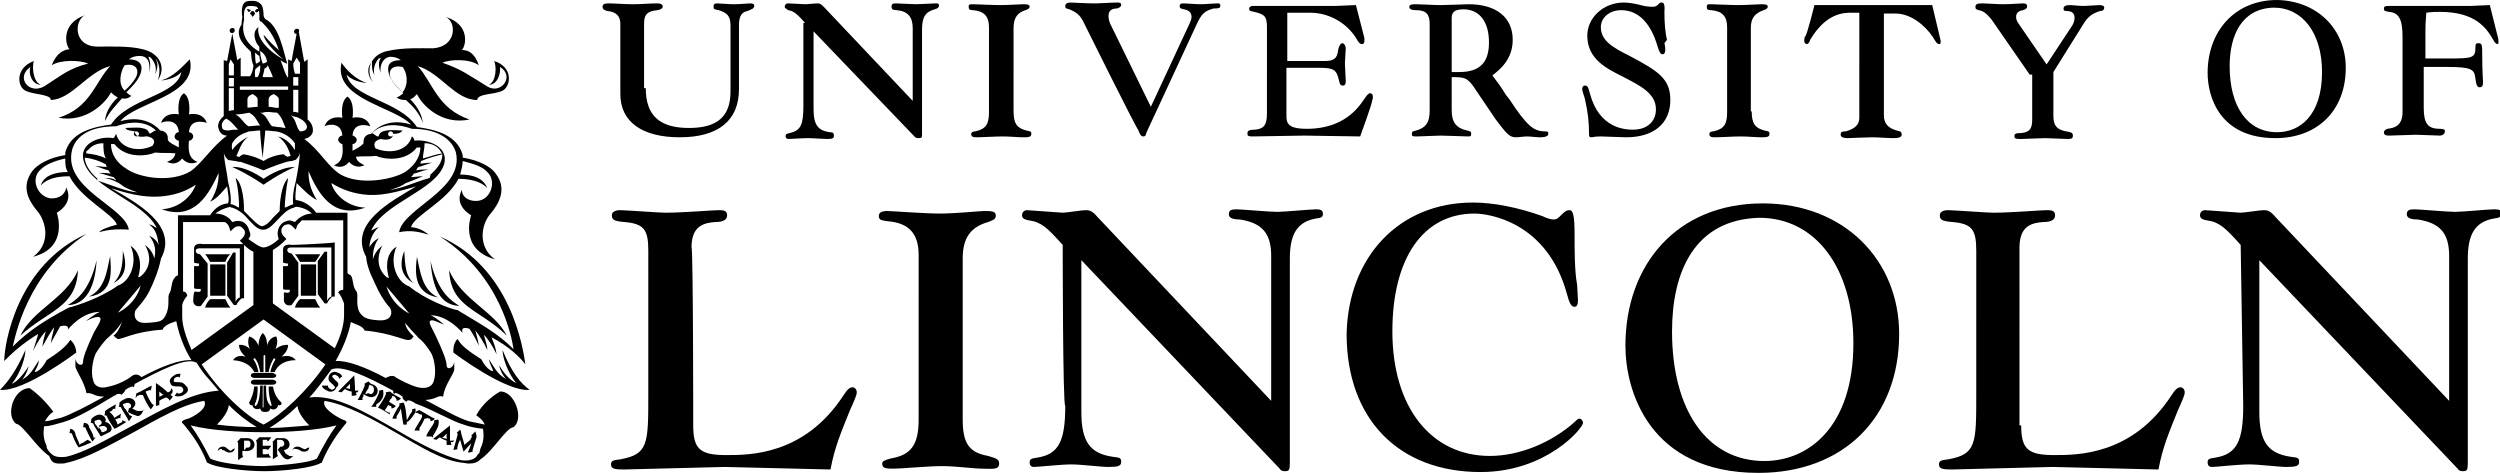 <?xml version="1.0" encoding="utf-8"?>
<!-- Generator: Adobe Illustrator 26.0.0, SVG Export Plug-In . SVG Version: 6.00 Build 0)  -->
<svg version="1.1" id="Layer_1" xmlns="http://www.w3.org/2000/svg" xmlns:xlink="http://www.w3.org/1999/xlink" x="0px" y="0px"
	 width="295px" height="55.9px" viewBox="0 0 295 55.9" enable-background="new 0 0 295 55.9" xml:space="preserve">
<g>
	<path d="M12.4,49.8c0.3-0.4-0.3-1.1-1-0.8c-0.3,0.1-0.6,0.4-0.6,0.4c0,0.1-0.1,0.4-0.1,0.5c0,0,0.3,0,0.3,0.1
		c0.1,0.3,0.8,1.3,0.9,1.5c0.6-0.3,0.8-0.4,1-0.5C13.5,50.7,13,49.8,12.4,49.8z M11.1,49.7c0.1,0,0.1-0.1,0.3-0.1
		c0.5-0.3,0.9,0.4,0.3,0.6c0,0.1,0,0.3-0.1,0.4c-0.1-0.3-0.3-0.5-0.4-0.6C11.2,49.8,11.2,49.8,11.1,49.7z M12.4,50.9
		c-0.1,0-0.1,0.1-0.4,0.1c0,0-0.1-0.4-0.4-0.6c0.1,0,0.3-0.1,0.3-0.1C12.5,50.1,12.9,50.7,12.4,50.9z M9.9,52.2c0,0-0.4,0.1-0.5,0.3
		c-0.1-0.4-0.5-1.1-0.5-1.3c-0.1-0.5-0.5-0.6-0.6-0.6c0,0.1-0.1,0.4-0.1,0.5c0,0,0.3,0,0.3,0.1c0.1,0.3,0.5,1.3,0.8,1.6
		c0.3-0.1,1.3-0.5,1.5-0.6c-0.1-0.1-0.4-0.3-0.5-0.3C10.1,52.1,9.9,52.1,9.9,52.2z M17.9,47.6c-0.3-0.4-0.5-0.9-0.6-1.1
		c0-0.1-0.1-0.1-0.1-0.3c0.1-0.1,0.3-0.1,0.3-0.1c0.1-0.1,0.3-0.1,0.3,0c0-0.1,0.1-0.4,0.1-0.6c-0.3,0.1-1.4,0.8-1.8,0.9
		c0,0.1-0.1,0.4-0.1,0.6c0.1-0.1,0.1-0.3,0.3-0.3c0.1-0.1,0.1-0.1,0.3-0.1s0.3,0,0.3,0.1c0.1,0.3,0.6,1.3,0.9,1.6
		c0.1-0.1,0.3-0.4,0.4-0.6C18.1,47.8,18.1,47.8,17.9,47.6z M50.4,49.3c0.1,0.1,0.3,0.1,0.3,0.1c0.1,0.1,0.1,0.1,0.1,0.3
		c0.1,0,0.4-0.1,0.5-0.3c-0.3-0.1-1.4-0.8-1.8-1c-0.1,0-0.4,0.1-0.5,0.3c0.1,0,0.3,0,0.4,0.1c0.1,0.1,0.1,0.1,0.3,0.1
		c0.1,0,0.1,0.1,0.1,0.3c-0.1,0.3-0.8,1.3-0.9,1.6h0.6v-0.3c0.3-0.4,0.5-0.9,0.6-1.1C50.4,49.4,50.4,49.3,50.4,49.3z M44.1,45.4
		c-0.3-0.1-0.4-0.1-0.6-0.4c-0.1,0.1-0.3,0.1-0.5,0.3c0,0,0.1,0.1,0,0.3c-0.1,0.3-0.6,1.3-0.8,1.6h0.6c0,0-0.1-0.1,0-0.3
		c0.1-0.1,0.1-0.3,0.1-0.4C44.4,47.6,45.1,45.9,44.1,45.4z M43.5,46.4c-0.1,0-0.3,0.1-0.4,0.1c0.1-0.4,0.4-0.6,0.4-0.8
		c0-0.1,0.1-0.3,0.1-0.3c0.1,0,0.1,0.1,0.3,0.1C44.4,45.9,44,46.8,43.5,46.4z"/>
	<path d="M16.4,48.5c-0.3,0-0.4-0.1-0.8-0.3c0.9-0.6,0-1.6-0.9-1.1c-0.3,0.1-0.6,0.4-0.6,0.4c0,0.1,0,0.4-0.1,0.5c0,0,0.3,0,0.3,0.1
		c0.1,0.3,0.8,1.3,0.9,1.6c0.1-0.1,0.3-0.4,0.4-0.6c0,0-0.1,0-0.3-0.1c-0.1-0.1-0.1-0.3-0.3-0.4c-0.1-0.3-0.4-0.5-0.4-0.6
		c0-0.1-0.1-0.1-0.1-0.3c0.1,0,0.1-0.1,0.3-0.1c0.5-0.3,1,0.4,0.4,0.6c0,0.1-0.1,0.4-0.1,0.4c0.6,0.4,1,0.4,1.1,0.5
		c0.5,0,0.6-0.5,0.8-0.8C17.1,48.4,16.9,48.5,16.4,48.5z M42.3,46c0,0.1-0.1,0.1-0.4,0.1c0-0.6-0.1-1.8-0.1-1.8l-1.9,1.9l0.4,0.1
		l0.4-0.4c0.1,0.1,0.6,0.3,0.8,0.3v0.5c0.3,0,0.4,0,0.6-0.1C42,46.5,42,46.4,42,46.3C42.2,46.4,42.3,46.1,42.3,46z M40.8,45.8
		l0.5-0.5v0.6C41.2,45.9,41,45.8,40.8,45.8z M53.6,51.9c0,0.1-0.1,0.1-0.5,0.1v-1.8l-2,1.6l0.4,0.1c0,0,0.1-0.1,0.4-0.3
		c0.1,0.1,0.5,0.3,0.8,0.4v0.5h0.6c-0.1-0.1-0.1-0.3-0.1-0.4C53.3,52.3,53.6,52.1,53.6,51.9z M52.2,51.6c0.3-0.1,0.4-0.4,0.5-0.4
		v0.6C52.5,51.7,52.2,51.7,52.2,51.6z M14.4,49.8c-0.1,0.1-0.3,0.1-0.5,0.3c-0.1-0.1-0.1-0.4-0.3-0.6c0.1,0,0.1-0.1,0.3-0.1
		c0.1-0.1,0.3-0.1,0.3,0c0-0.1,0-0.4,0.1-0.6c0,0-0.5,0.3-0.8,0.5c-0.1-0.1-0.1-0.3-0.3-0.4c0-0.1-0.1-0.1-0.3-0.3
		c0.3-0.1,0.3-0.1,0.4-0.3c0.1-0.1,0.3-0.1,0.3,0c0-0.1,0-0.4,0.1-0.6c-0.5,0.3-0.8,0.4-1.3,0.8c0,0.1,0,0.4-0.1,0.5
		c0,0,0.3,0,0.3,0.1c0.1,0.3,0.6,1.1,0.9,1.5c0.3-0.1,1.1-0.6,1.4-0.8c-0.1-0.1-0.4-0.1-0.5-0.3C14.5,49.7,14.4,49.8,14.4,49.8z
		 M45.9,48.7c-0.1-0.1-0.3-0.1-0.5-0.3c0.1-0.1,0.3-0.4,0.4-0.6c0.1,0,0.1,0.1,0.3,0.1c0.1,0.1,0.1,0.1,0.1,0.3
		c0.1,0,0.4-0.1,0.5-0.3c0,0-0.5-0.3-0.8-0.5c0.1-0.1,0.1-0.3,0.3-0.4c0-0.1,0.1-0.1,0.1-0.3c0.3,0.1,0.3,0.1,0.4,0.3
		c0.1,0.1,0.1,0.1,0.1,0.3c0.1,0,0.4-0.1,0.5-0.3c-0.5-0.3-0.8-0.4-1.3-0.8c-0.1,0-0.4,0.1-0.5,0.1c0,0,0.1,0.1,0,0.3
		c-0.1,0.3-0.6,1.1-0.9,1.5c0.3,0.1,1.1,0.6,1.4,0.8v-0.5C46,48.8,45.9,48.7,45.9,48.7z M11,51.4c-0.1-0.4-0.5-0.9-0.5-1.1
		c-0.1-0.4-0.5-0.4-0.6-0.4c0,0.1-0.1,0.4-0.1,0.5c0,0,0.3,0,0.3,0.1c0.1,0.3,0.6,1.3,0.8,1.6c0.1-0.1,0.3-0.4,0.4-0.5
		C11.1,51.7,11,51.7,11,51.4z M51.1,51.4c0.3-0.4,0.5-0.9,0.6-1.1c0.1-0.4,0.1-0.6,0-0.8c-0.1,0-0.4,0.1-0.5,0.1c0,0,0.1,0.1,0,0.3
		c-0.1,0.3-0.8,1.1-0.9,1.6h0.6C51.1,51.7,51.1,51.6,51.1,51.4z M45.2,46.8c0.1-0.4,0-0.6,0-0.8c-0.1,0-0.4,0.1-0.5,0.1
		c0,0,0.1,0.1,0,0.3c-0.1,0.3-0.6,1.3-0.9,1.6h0.6v-0.3C44.9,47.5,45.2,46.9,45.2,46.8z M29.2,51.7h-0.8l-0.4,0.4
		c0,0,0.1,0.1,0.1,0.3v1.9c0.1-0.1,0.4-0.3,0.6-0.4c0,0-0.1-0.1-0.1-0.3v-0.4C30.5,53.5,30.3,51.7,29.2,51.7z M29.1,52.8
		c-0.1,0.1-0.3,0.3-0.3,0.4v-0.9v-0.3h0.4C29.7,51.9,29.7,53,29.1,52.8z M32.2,52.3v1.9c0.1-0.1,0.5-0.3,0.6-0.4
		c0,0-0.1-0.1-0.1-0.3v-0.5v-0.8v-0.3h0.4c0.6,0,0.6,0.9,0,0.8c-0.1,0.1-0.3,0.3-0.3,0.4c0.4,0.6,0.6,0.9,0.8,1
		c0.4,0.3,0.8-0.1,1-0.3c-0.1,0-0.4,0.1-0.6-0.1c-0.3-0.1-0.4-0.3-0.5-0.6c1-0.1,0.8-1.4-0.1-1.4h-0.8l-0.4,0.4
		C32.1,52.1,32.2,52.1,32.2,52.3z"/>
	<path d="M31.6,52.1c0.1-0.1,0.3-0.3,0.4-0.5h-1.4l-0.4,0.4c0,0,0.1,0.1,0.1,0.3V54H32c-0.1-0.1-0.3-0.3-0.3-0.5
		c0,0.1-0.3,0.1-0.3,0.1H31V53h0.3c0.1,0,0.3,0,0.3,0.1c0.1-0.1,0.3-0.3,0.4-0.5H31v-0.4v-0.3h0.5C31.5,51.9,31.6,52.1,31.6,52.1z
		 M35,53c0.4,0,0.4,0.3,0.9,0.3c0.4,0,0.6-0.3,0.6-0.5C36.3,52.8,36.1,53,36,53c-0.3,0-0.5-0.3-0.9-0.3c-0.5,0-0.6,0.4-0.6,0.5
		C34.6,52.8,34.9,53,35,53z M26.3,52.7c-0.5,0-0.6,0.4-0.6,0.5c0.3-0.3,0.5-0.3,0.5-0.1c0.4,0,0.4,0.3,0.9,0.3
		c0.4,0,0.6-0.3,0.6-0.5c-0.3,0.1-0.4,0.3-0.5,0.3C26.8,53,26.7,52.7,26.3,52.7z M20.1,46.6c0.4-0.3,0.3-0.6,0.1-0.8
		c0,0.1,0,0.4-0.4,0.5c-0.5-0.5-1.4-1.1-1.4-1.1v2.7l0.4-0.1v-0.5c0.1-0.1,0.5-0.3,0.8-0.4c0.3,0.1,0.4,0.3,0.4,0.4
		c0.1-0.1,0.3-0.4,0.4-0.5C20.3,46.8,20.2,46.6,20.1,46.6z M18.8,46.8v-0.6c0.1,0.1,0.3,0.3,0.5,0.4C19.1,46.6,19,46.8,18.8,46.8z"
		/>
	<path d="M21.1,45.1c-0.4,0-0.5,0-0.6-0.1c0-0.1,0-0.4,0.3-0.5c0.3-0.1,0.4,0,0.4,0.1l0.1-0.5c-0.1,0-0.4,0-0.6,0.1
		c-0.5,0.3-0.8,0.6-0.6,1c0.1,0.4,0.5,0.4,0.9,0.4c0.3,0,0.5,0,0.6,0.3c0.1,0.1,0,0.4-0.3,0.5c-0.3,0.1-0.4,0-0.4-0.1l-0.3,0.4
		c0.3,0.1,0.6,0.1,0.9,0c0.6-0.3,0.8-0.6,0.6-1C21.7,45.2,21.5,45.1,21.1,45.1z M39.6,44.9c-0.3-0.3-0.4-0.4-0.4-0.5
		c0-0.1,0.3-0.3,0.5-0.1c0.3,0.1,0.3,0.3,0.3,0.4l0.4-0.3c-0.1-0.1-0.3-0.4-0.5-0.4c-0.5-0.3-1,0-1.1,0.4c-0.1,0.4,0,0.6,0.4,0.9
		c0.3,0.3,0.4,0.4,0.3,0.5c-0.1,0.1-0.3,0.3-0.5,0.1c-0.3-0.1-0.3-0.3-0.3-0.4H38c0,0.3,0.4,0.5,0.6,0.6c0.5,0.3,1,0,1.1-0.4
		C40.1,45.4,39.9,45.1,39.6,44.9z M49,48.7c0.1-0.3,0-0.5,0-0.5c-0.1,0-0.3,0.1-0.4,0.1c0,0,0.1,0.1,0,0.3c-0.1,0.1-0.4,0.6-0.6,1
		c0,0-0.1-1.8-0.4-2.1c-0.1,0-0.3,0.1-0.5,0.1c0,0,0.1,0.1,0,0.3C47,48,46.4,49,46.3,49.4h0.5v-0.3c0.1-0.1,0.4-0.6,0.5-0.9
		c0.1,0.8,0.3,1.9,0.3,1.9H48v-0.3C48.4,49.7,48.9,48.8,49,48.7z M55.6,51.4c0.1,0,0.1,0.1,0,0.3c-0.1,0.3-0.4,0.4-0.8,0.8
		c-0.1-0.5-0.4-1.3-0.4-1.5c0-0.1-0.1-0.3-0.1-0.3c-0.1,0.1-0.3,0.3-0.4,0.3c0,0,0.1,0.1,0.1,0.3c-0.1,0.3-0.4,1.5-0.5,1.8
		c0.1,0,0.4-0.1,0.5-0.1c0,0-0.1-0.1,0-0.3c0-0.1,0.1-0.5,0.3-0.8l0.4,1.4l0.9-1c-0.1,0.4-0.3,0.9-0.4,1.1c0.3,0,0.5-0.1,0.6-0.1
		c0,0-0.1-0.1,0-0.3c0.1-0.4,0.3-1,0.4-1.3c0.1-0.4-0.1-0.6-0.1-0.8C56.1,50.9,55.6,51.4,55.6,51.4z M8.3,40.1
		c-0.5,0.8-1.4,1.5-2.8,2.4c-0.4,0.8-1,1.4-1.4,1.4c0.1-0.4,0.4-0.6,0.5-1.4c-0.6,0.9-1,1.8-2,2.3c0.3-0.3,0.6-0.9,0.8-1.6
		c-0.6,0.9-1.3,1.8-2,2.1C2.5,43.9,3,42.1,3,41.3c-1.1,2.5-2.1,3.8-3,4.7c2.8,0.3,9-4.4,9-4.4S9,40.7,8.3,40.1z M2.4,39.6
		c3.3-3,6.6-3.3,6.8-7.7C7.7,35.3,3.9,36.5,2.4,39.6z M13,30.2c-0.4,1.8-0.6,3.9-2.5,4.8C13.5,34.6,13.1,31.9,13,30.2z M30.1,44.6h2
		c0.3,0,0.5-0.1,0.5-0.3c0-0.1-0.3-0.3-0.5-0.3h-2c-0.3,0-0.5,0.1-0.5,0.3C29.6,44.5,29.8,44.6,30.1,44.6z M30.1,45.4h2
		c0.3,0,0.5-0.1,0.5-0.3s-0.3-0.3-0.5-0.3h-2c-0.3,0-0.5,0.1-0.5,0.3S29.8,45.4,30.1,45.4z M27.2,30h-3c0.3,0.3,0.4,0.6,0.6,0.9h1.8
		C26.7,30.6,26.9,30.2,27.2,30z M24.8,35.3c-0.3,0.3-0.5,0.6-0.6,1h3c-0.3-0.3-0.4-0.6-0.6-1H24.8z M24.8,31.2h1.8v3.7h-1.8V31.2z"
		/>
	<path d="M22.8,35.6c0.1,0.5,0.5,0.6,0.9,0.5l0.8-1.1v-3.9L23.6,30c0,0-0.5,0-0.5-0.4c0-0.3,0.4-0.3,0.5-0.3h4.7v5.8
		c-0.3,0.1-0.4,0.3-0.5,0.5v-5.8h-0.3L26.8,31v3.9l0.8,1.1h0.3c0.1-0.3,0.4-0.6,0.6-0.8h0.3v-6.4h-4.9c-0.4-0.1-1,0-1,0.5V31
		c0.1,0,0.3,0.1,0.6,0.1c0,0.1,0,0.3-0.1,0.3h-0.5V34c0.1,0.1,0.3,0.1,0.8,0.1c0,0.1,0,0.3-0.1,0.3c-0.1,0.1-0.5,0-0.6,0
		C22.8,34.4,22.8,35.6,22.8,35.6z M37.8,30h-3c0.3,0.3,0.4,0.6,0.6,0.9h1.8C37.4,30.6,37.7,30.2,37.8,30z M35.4,35.3
		c-0.3,0.3-0.5,0.6-0.6,1h3c-0.3-0.3-0.4-0.6-0.6-1H35.4z M35.5,31.2h1.8v3.7h-1.8V31.2z"/>
	<path d="M34.4,28.9c-0.4-0.1-1,0-1,0.5v1.6c0.1,0,0.3,0.1,0.6,0.1c0,0.1,0,0.3-0.1,0.3h-0.5v2.7c0.1,0.1,0.3,0.1,0.8,0.1
		c0,0.1,0,0.3-0.1,0.3c-0.1,0.1-0.5,0-0.6,0v1c0.1,0.5,0.5,0.6,0.9,0.5l0.8-1.1V31l-0.8-1.1c0,0-0.5,0-0.5-0.4
		c0-0.3,0.4-0.3,0.5-0.3h4.7V35c-0.3,0.1-0.4,0.3-0.5,0.5v-5.8h-0.3l-0.8,1.1v3.9l0.8,1.1h0.3c0.1-0.3,0.4-0.6,0.6-0.8h0.3v-6.4
		C39.3,28.7,35.1,28.9,34.4,28.9z M33.2,42.1c0,0,0.8-0.6,0.8-1.4c-0.8-0.1-1.5,0.5-1.5,0.5s0.4-0.8,0.1-1.5
		c-0.9,0.1-1.1,1.1-1.1,1.1s0.1-1-0.5-1.5c-0.5,0.5-0.5,1.5-0.5,1.5s-0.3-0.9-1.1-1.1c-0.3,0.8,0.1,1.5,0.1,1.5s-0.5-0.6-1.3-0.5
		c0,0.8,0.8,1.4,0.8,1.4s-1-0.4-1.5,0.4c1.3,0.1,2.1,0.6,2.5,1.4h0.5c-0.1-0.5-0.3-1.1-0.6-1.5c0,0,0-0.1,0.1-0.1
		c0.1-0.1,0.1,0,0.1,0c0.4,0.5,0.5,1.1,0.6,1.6h0.4V42c0,0,0-0.1,0.1-0.1s0.1,0.1,0.1,0.1v1.9h0.4c0.1-0.6,0.3-1.1,0.6-1.6
		c0,0,0-0.1,0.1,0l0.1,0.1c-0.3,0.5-0.5,1-0.6,1.5h0.5c0.4-0.9,1.3-1.4,2.5-1.4C34.3,41.7,33.2,42.1,33.2,42.1z M32.2,45.6h-0.5
		c0,0.8,0.1,1.4,0.3,2c0,0,0.1,0.3,0,0.3c-0.1,0-0.1,0-0.3-0.3c-0.3-0.4-0.3-1.3-0.3-2.1h-0.3V48c0,0,0,0.1-0.1,0.1
		C31,48.2,31,48,31,48v-1.5v-1h-0.3c0,0.9-0.1,1.6-0.3,2.1c-0.1,0.1-0.1,0.3-0.3,0.3c-0.1-0.1,0-0.3,0-0.3c0.3-0.6,0.3-1.3,0.3-2H30
		c-0.1,0.9-0.3,1.3-0.6,1.9c0,0.1,0.1,0.4,0.4,0.3c0,0.4,0.5,0.6,0.9,0.4c0.1,0.5,0.6,0.4,0.6,0.4s0.5,0.1,0.6-0.4
		c0.4,0.3,0.9,0,0.9-0.4c0.3,0.1,0.5-0.1,0.4-0.3C32.6,46.9,32.4,46.5,32.2,45.6z M43.9,7.3C43.9,7.3,44,7.3,43.9,7.3
		c0,0.3-0.1,0.9,0.3,1.6c-0.3-1,0.3-1.8,0.5-2c0.1,0,0.1,0,0.3-0.1c-0.3,0.3-0.4,0.8-0.1,1.8c-0.1-1.1,0.4-1.8,1.1-1.9
		c0.5,0,0.9,0.1,1.3,0.4c-1.1,0-1.5,0.4-1.5,1c0,1.1,0.8,2,1.8,2.9c-0.4,0.3-0.5,0.4-0.8,0.5c0.4,0.3,0.8,0.3,1.1,0.3
		c0.9,0.8,1.6,1.6,2,2.7c-0.1-0.9-0.6-1.9-1.5-2.8c0.4-0.1,0.6-0.4,0.8-0.6c0.6,1.3,2.9,3.7,6.2,3c-3.8-1.3-4.3-4.3-6.1-6.3
		c2.7,0.8,4.4,4,7,4c0.1-0.8,2-0.6,3-1.1c1-0.5,1.3-2.8-1-3.5c0.3,0.5,0.3,2.4-0.6,2.8c1,0,1.4-1.3,1.3-2.1c1.8,1.1,0.1,3.3-1.5,2.3
		c-2.3-1.4-3-2-5.3-2.8c0.9-0.4,3.2-0.5,4.3,0.3c-0.5-1.5-1.3-1.8-2-1.8c0.5-0.5,1-3-1.9-3.9c1.3,0.6,1.3,3.5-1.5,3.7
		c-1.4,0-3.5-0.1-5.3,0.3c-2.1,0.4-2.7,2.3-1.8,3.7C43.4,9,43.2,8,43.9,7.3z M47.5,10.9c-0.5-0.5-1-1-1.3-1.5
		c-0.5-0.9-0.1-1.8,1.3-1.5C48,8.5,48.3,9.9,47.5,10.9z M3,10.7c1,0.5,3,0.4,3,1.1c2.5-0.1,4.3-3.3,7-4c-1.8,1.9-2.3,4.9-6.1,6.1
		c3.3,0.6,5.6-1.8,6.2-3c0.1,0.1,0.4,0.4,0.8,0.6c-1,0.9-1.5,2-1.5,2.8c0.4-1,1.3-1.9,2-2.7c0.4,0.1,0.8,0,1.1-0.3
		c-0.3-0.1-0.4-0.3-0.6-0.4c0.9-0.9,1.8-1.8,1.8-2.9c0-0.5-0.4-1-1.5-1c0.4-0.3,0.8-0.4,1.3-0.4c0.8,0,1.3,0.6,1.1,1.9
		c0.3-1,0-1.5-0.1-1.8c0.1,0,0.1,0,0.3,0.1c0.3,0.4,0.8,1,0.5,2c0.4-0.9,0.3-1.4,0.1-1.8c0,0,0.1,0,0.1,0.1C19,8,18.8,9,18.6,9.5
		c1-1.4,0.4-3.2-1.8-3.7c-1.6-0.4-3.8-0.3-5.3-0.3c-2.8,0-2.8-3-1.5-3.7C7.2,2.8,7.7,5.3,8.2,5.8C7.5,5.9,6.7,6.2,6.1,7.7
		C7.2,7,9.5,7.1,10.4,7.5c-2.3,0.6-3,1.3-5.2,2.7c-1.8,1-3.4-1.1-1.6-2.3C3.3,8.7,3.8,10,4.8,10c-1-0.4-1-2.4-0.8-2.8
		C1.8,8,2,10.2,3,10.7z M14.7,7.7c1.4-0.3,1.8,0.6,1.3,1.5c-0.3,0.5-0.8,1.1-1.3,1.5C13.9,9.9,14.2,8.5,14.7,7.7z M30.1,1.6
		c0,0-0.1-0.3-0.3-0.3s-0.3,0.3-0.3,0.3s0.3,0.3,0.3,0.4C30,1.8,30.1,1.6,30.1,1.6z M29.1,1.1c0,0,0.1,0,0.1,0.1
		c0.1,0.4,0.4,0.1,0.4,0C29.4,1.1,29.2,1,29.1,1.1z M30.5,1.3c0,0,0.1,0,0.1-0.1C30.5,1,30.2,1,30.1,1.3C30.1,1.4,30.3,1.6,30.5,1.3
		z M59.3,41.3c0,0.8,0.5,2.5,1.6,3.9c-0.8-0.4-1.4-1.1-2-2.1c0.1,0.6,0.5,1.3,0.8,1.6c-1-0.5-1.4-1.4-2-2.3c0.1,0.6,0.4,1,0.5,1.4
		c-0.4,0-1-0.6-1.4-1.4c-1.4-0.9-2.4-1.6-2.8-2.4c-0.6,0.5-0.5,1.6-0.5,1.6s6.2,4.7,9,4.4C61.4,45.2,60.4,44,59.3,41.3z M27.4,19.7
		c2,0.9,3.7,2.1,3.7,2.1s1.8-1.3,3.7-2.1c-1.8,0-3.7,1.4-3.7,1.4S29.1,19.6,27.4,19.7z M51.7,35.1c-1.9-0.9-2.1-3-2.5-4.8
		C49,31.9,48.7,34.6,51.7,35.1z"/>
	<path d="M50.8,30.8c0.3,4,1.6,5.2,3.4,5.3C53.3,35.5,51.7,34.6,50.8,30.8z M48.8,33.4c-0.9-0.8-1-1.9-1.1-3.8
		C47.1,31.2,47.3,32.6,48.8,33.4z M59.8,39.6c-1.5-2.9-5.3-4.2-6.8-7.7C53.2,36.3,56.5,36.4,59.8,39.6z M8,36c1.6,0,3.2-1.3,3.4-5.3
		C10.5,34.6,8.8,35.5,8,36z M14.5,29.6c0,1.9-0.3,3-1.1,3.8C14.9,32.6,15,31.2,14.5,29.6z"/>
	<path d="M51.9,27.9c7.2,4.6,8.5,12,8.7,13.3c-1.9-1.9-3.8-2.9-6.6-4.6c-0.8-0.1-3.9-1.3-5.7-2.8c-1.5-0.5-2.4-2.8-1.5-4.7
		c-1.8,1.1-0.9,3.7-0.9,3.7s-0.1,0-0.3-0.1c-0.9-0.8-1.3-2.1-0.5-3.7c-0.8,0.6-1,1.3-1.1,1.6C44,30,44,29.1,44.7,28.1
		c-0.6,0.3-1,0.8-1.1,1.1v-0.1c0-0.6,0.3-1.6,1.1-2.3c-0.4,0.1-0.6,0.3-0.9,0.4c1.5-3.3,7.6-4.7,8.6-7.8c0.6-2.1-1.9-3-3.5-2.8
		c0-0.1-0.1-0.4-0.3-0.5c-0.5,1.8-2.7,2.1-4.3,1.4c-0.4-0.8,0.3-1,0.6-1.1c0.1,0,1.4,0.4,1.5-0.6c0.5,0,0.9-0.1,1.1-0.4
		c-0.4,0-1.3-0.1-1.9,0c-0.6,0.1-0.8,0.3-0.9,0.6c-0.1,0.3-0.4-0.1-0.8-0.3c0.5-0.5,1.9-1.5,4.7-0.5c3.3,0,4.8,1.4,5.2,2.8
		c1,4.4-6.3,6.6-6.7,9.4c1.4-0.3,2.5,0,3.5,0.3c-0.4-0.3-1-0.8-2.1-0.9c0.4-1.4,4.2-3,5.6-5.7c1.3,0,2.7,0.3,3.4,1.1
		c-0.5-1.3-1.9-1.6-3.2-1.6c0.1-0.5,0.3-1,0.3-1.6c1.1,0.3,2.3,0.6,2.9,1.3c1.1,1,0.5,3.2-1.1,3.4c-1.3,0.1-1.9-0.6-1.9-1.3
		c-1,1.9,1.1,3,1.1,3s-1.5,4,2.8,5.2c-2.1-1.5-1.6-4.2-0.5-5.4c1.1-1.3,1.9-3,0.6-4.7c-0.5-0.8-2-1.6-3.9-1.9v-0.3
		c-0.5-1.8-2.1-2.9-5.4-3.3c-2.1-3.2-7.7-3.4-8.3-6.2c0.4,0.5,1.3,0.9,2.4,1c-1.3-0.4-2.4-1.5-3-2.4c-1,4.3,6.3,5.2,8.2,7.3
		c-3.2-1-4.7,1.1-4.7,1.1s-1,0-0.9,1.1c-0.3,0.4-0.8,0.6-1.3,0.9v-0.8c0.3,0,0.5-0.3,0.5-0.5s-0.3-0.5-0.5-0.5
		c0.1-1.5,1.5-1.3,2.1-1.1c-0.5-1.4-2.1-1-2.1-1s0.3-1.9-0.6-2.5c-0.9,0.6-0.6,2.5-0.6,2.5s-1.6-0.4-2.1,1c0.6-0.3,2-0.4,2.1,1.1
		c-0.3,0-0.5,0.3-0.5,0.5s0.3,0.5,0.5,0.5c0.1,1,0.1,2.1-1,2.5c0.8,0.4,1.4,0.1,1.8-0.4c0.3,0.4,1,0.8,1.8,0.4c-0.6-0.3-0.9-0.5-1-1
		c0.8-0.1,1.5,0,2.4-0.1c0.6,0.3,3.3,0.9,4.8-1h0.4c0,1.3-0.9,2.3-1.8,2.9c-1.5,0.9-5.3,1.6-7.6,0.3c-1.5-0.9-2.5-2.9-4.3-4.2
		c0.5-0.1,0.9-0.4,1-0.8c0.1-0.5-0.1-1.1-0.6-1.5V7l-0.4,0.3L35.3,4V3.9c-0.1,0,0-0.1,0-0.3S35.1,3.4,35,3.4s-0.3,0.1-0.3,0.3
		s0.1,0.3,0.3,0.3V4l-0.6,3.2L34,7v2.1h-0.1c-0.3-0.5-0.4-1-0.8-2c0.1,0.1,0.6,0.4,0.8,0.4c-0.5-1.5-0.9-4.3-2.5-5.2
		c-0.1,0-0.3-0.3-0.3-0.5s0-0.9-0.3-1.3c-0.3-0.3-0.6-0.4-1-0.4c-0.3,0-0.5,0-0.8,0.1C28.3,0.6,28.6,2,28.6,2s-0.1,0.6-0.1,0.9
		c-1,1.4,0.6,2.7,1.1,3.2c0.1,1,0.1,1.1,0.3,1.6c0,0.3-0.1,0.9-0.4,1.3h-1.1V6.8l-0.4,0.3l-0.6-3.2c0.1,0,0.3-0.1,0.3-0.3
		s-0.1-0.3-0.3-0.3c-0.1,0-0.3,0.1-0.3,0.3s0.1,0.3,0.3,0.3V4l-0.6,3.2l-0.4-0.1v6.6c-0.5,0.4-0.8,1-0.6,1.5c0.1,0.4,0.4,0.8,1,0.8
		c-1.8,1.3-2.9,3.2-4.3,4.2c-2.3,1.4-6.1,0.8-7.6-0.3c-1-0.6-1.8-1.6-1.8-2.9h0.4c1.5,1.9,4.2,1.3,4.8,1c0.9,0.1,1.6,0,2.4,0.1
		c-0.1,0.5-0.4,0.8-1,1c0.8,0.4,1.4,0.1,1.8-0.4c0.3,0.4,1,0.8,1.8,0.4c-1.1-0.4-1.1-1.5-1-2.5c0.3,0,0.5-0.3,0.5-0.5
		c0-0.3-0.3-0.5-0.5-0.5c0.1-1.5,1.5-1.3,2.1-1.1c-0.5-1.4-2.1-1-2.1-1s0.3-1.9-0.6-2.5c-0.9,0.6-0.6,2.5-0.6,2.5s-1.6-0.4-2.1,1
		c0.6-0.3,2-0.4,2.1,1.1c-0.3,0-0.5,0.3-0.5,0.5c0,0.3,0.3,0.5,0.5,0.5v0.8c-0.5-0.3-1.1-0.5-1.3-0.9c0.1-1.1-0.9-1.1-0.9-1.1
		s-1.5-2-4.7-1.1c1.9-2.3,9.2-3,8.2-7.3c-1,1-2,2.1-3.4,2.5c1.1-0.1,2-0.5,2.4-1c-0.5,2.8-6.2,3-8.3,6.2c-3.3,0.4-4.9,1.5-5.4,3.3
		v0.3c-1.9,0.3-3.3,1.1-3.9,1.9c-1.3,1.8-0.5,3.4,0.6,4.7c1.1,1.3,1.6,3.9-0.5,5.4c4.3-1.1,2.8-5.2,2.8-5.2s2.1-1.1,1.1-3
		c0,0.5-0.5,1.4-1.9,1.3c-1.6-0.3-2.3-2.4-1.1-3.4c0.6-0.6,1.6-1,2.9-1.3c0,0.6,0,1.1,0.3,1.6c-1.3,0-2.8,0.3-3.2,1.6
		c0.8-0.9,2.1-1.1,3.4-1.1c1.4,2.7,5.1,4.4,5.6,5.7c-1.1,0.3-1.9,0.6-2.1,0.9c1-0.3,2.1-0.4,3.5-0.3c-0.4-2.7-7.8-4.8-6.7-9.4
		c0.4-1.5,1.9-2.8,5.2-2.8c2.8-1,4.2,0,4.7,0.5c-0.5,0.1-0.6,0.5-0.8,0.3c-0.1-0.3-0.3-0.5-0.9-0.6c-0.6-0.1-1.4,0-1.9,0
		c0.1,0.3,0.6,0.3,1.1,0.4c0.1,1,1.4,0.5,1.5,0.6c0.5,0.1,1.1,0.4,0.6,1.1c-1.6,0.8-3.8,0.4-4.3-1.4c-0.1,0.1-0.1,0.3-0.3,0.5
		c-1.6-0.3-4.2,0.6-3.5,2.8c1,3.2,7,4.6,8.6,7.8c-0.3-0.1-0.5-0.4-0.9-0.4c0.9,0.6,1,1.6,1.1,2.3v0.1c-0.1-0.4-0.5-0.8-1.1-1.1
		c0.8,1,0.8,1.9,0.6,2.7c-0.1-0.5-0.4-1.1-1.1-1.6c0.9,1.5,0.5,2.9-0.5,3.7c-0.1,0.1-0.3,0.1-0.3,0.1s0.9-2.5-0.9-3.7
		c0.9,1.9,0,4.2-1.5,4.7C12,35.1,9,36.1,8.1,36.3c-2.8,1.5-4.7,2.7-6.6,4.6c0.3-1.1,1.6-8.6,8.7-13.3c-8.2,3.7-9.7,13-9.7,15
		c0.8-0.8,1.9-1.9,4-3.2c-0.1,0.5-0.4,1.3-0.6,2c0.5-1,1-1.8,1.5-2.3c-0.1,0.4-0.3,1-0.4,1.8c0.5-0.9,1-1.8,1.4-2.3
		c-0.1,0.6-0.3,1.1-0.4,1.9c0.4-0.8,0.8-1.4,1.1-2C8.3,38.2,8,38.9,8,38.9s1.6-2.1,3.8-2.1C11.2,37,10,38,10.1,37.9
		c0.6-0.3,1.1-0.5,1.4-0.5c0.8,0,0.1,0.9-0.4,1.8c-0.9,1.9-1.3,3-1.3,3.5c0,0.6-0.8,0.4-0.9-0.4v0.9c0,0.5,1.1,1.9,1.3,3.2
		c0.8-0.1,0.8,0.4,2.1,0.4c-2,1.1-3.9,2.1-5.1,2.5c-0.6,0.1-1.3,0.4-1.9,0.4c0.3-0.5,0.6-0.9,1-1.1c-0.8-1.1-1.8-2.1-2.8-2.8
		c-1.9,0-2.9,3.2-1.6,4.2c0.8,0.1,2.4,2.8,3.9,3.8c0.3,0.8,0.6,0.9,1.3,0.9c0.3,0,0.5,0,0.8-0.1c2.3-0.5,4.9-2,7.7-3.5
		c2.9-1.6,5.9-3.4,8.5-3.8c0.5,0.9-1.3,1.9-1.9,2.1c-0.4,0.1-1,0.3-0.6,0.6l0.1,0.1c0.9,1.1,1.9,2.4,2.7,4.4v0.1h0.1
		c0.9,0.6,4.4,1,6.7,1s5.8-0.4,6.7-1H38v-0.1c0.8-1.9,1.8-3.3,2.7-4.4l0.1-0.1c0.3-0.4-0.3-0.4-0.6-0.6c-0.6-0.3-2.3-1.3-1.9-2.1
		c2.5,0.4,5.6,2.1,8.5,3.8c2.8,1.6,5.3,3.2,7.7,3.5c0.3,0,0.5,0.1,0.8,0.1c0.6,0,1-0.1,1.4-0.5c1.5-1,3-3.7,3.9-3.8
		c1.3-1,0.1-4.3-1.6-4.2c-1,0.6-2.1,1.5-2.8,2.8c0.4,0.3,0.8,0.6,1,1.1l-1.9-0.4c-1.3-0.4-3-1.4-5.1-2.5c1.4-0.1,1.4-0.6,2.1-0.4
		c0.1-1.3,1.3-2.7,1.3-3.2v-0.9c-0.1,0.8-0.9,1-0.9,0.4c0-0.5-0.4-1.6-1.3-3.5c-0.4-0.9-1.1-1.8-0.4-1.8c0.3,0,0.8,0.3,1.4,0.5
		c0.1,0.1-1-0.9-1.6-1.1c2.1,0,3.8,2.1,3.8,2.1s-0.4-0.9,0.8-0.5c0.4,0.6,0.8,1.3,1.1,2c-0.1-0.8-0.3-1.3-0.4-1.8
		c0.4,0.5,1,1.4,1.4,2.3c0-0.6-0.3-1.3-0.4-1.8c0.5,0.5,1,1.3,1.5,2.3c-0.1-0.8-0.4-1.5-0.6-2c2.1,1.1,3.4,2.4,4,3.2
		C61.7,41,60.3,31.6,51.9,27.9z M46.1,15.5c0.1,0,0.3,0.1,0.3,0.3s-0.1,0.3-0.3,0.3s-0.3-0.1-0.3-0.3S46,15.5,46.1,15.5z M16.1,16.1
		c-0.1,0-0.3-0.1-0.3-0.3s0.1-0.3,0.3-0.3c0.1,0,0.3,0.1,0.3,0.3S16.2,16.1,16.1,16.1z M48.3,37c0,0-2-0.9-2.7-3.2
		C46.6,35,48.3,37,48.3,37z M50.1,16.9c0.8,0,1.4,0.3,1.8,0.8c0.1,0.1,0.1,0.3,0.3,0.4c-0.8,0.1-1.5,0.4-2.3,0.6
		C49.9,18.2,50.1,17.6,50.1,16.9z M47.9,21.6c0.3-0.1,1.3-0.5,2-0.8c-0.5,0-1,0.1-1.4,0.1c0.1-0.1,0.3-0.3,0.3-0.4
		c0.5-0.1,1.1-0.4,1.8-0.5c-0.5,0-1.1,0-1.5,0.1c0.1-0.1,0.1-0.3,0.3-0.4c0.5-0.1,1.1-0.4,1.6-0.5c-0.6,0-1.1,0.1-1.4,0.1
		c0-0.1,0.1-0.3,0.1-0.3c0.9-0.4,1.8-0.6,2.5-0.8c0,0.8-0.4,1.5-1.4,2.4L50.7,21c-1.8,0.5-3.4,1.3-4.7,1.4
		C46.8,22.2,47.3,22,47.9,21.6z M37.4,23.6c-1-1.5-1-2.9-1-3.4c1.1,2.5,2.8,5.7,6.7,4.3c-2.4-0.1-3.8-1.9-4-2.9
		c1.3,0.8,2.7,1.3,4.4,1.4c1.9,0.1,3.8-0.5,5.6-1c-3,1.8-8,4.4-5.9,8.3c0.1,1.4,0.9,2.8,1.4,3.9c0.5,1,1.1,1.8,1.4,2.1
		c0.3,0.4,0.4,1.6-1.3,1.5c-1.6-0.1-1.9-0.4-2.3-1c-0.5-1,0-2.1-0.4-2.5c-0.4-0.5-0.3-1.4-0.6-1.8c-0.1-0.1-0.3-0.1-0.4-0.3v-3.9
		v-3.2h-3.7c0,0-0.8-1.3-2.4-1.5c-0.1-0.4,0-1.1,0.1-2C35.8,22.4,36.7,23.3,37.4,23.6z M40.6,35.8v1.4c0,1.1-0.4,2.5-1.1,3.9
		l-7.3-5.3v-6.3c0.5-0.3,0.9-0.6,1.3-1l0.3-0.3l-0.3-0.3c-0.3-0.3-0.3-0.5-0.3-0.8c0.1-0.4,0.4-0.6,0.6-0.6c0.3-0.1,0.5,0,0.8,0.3
		l0.3,0.3l0.1-0.3c0.1-0.4,0.4-0.5,0.6-0.8h4.9v8.2c-0.1,0-0.4,0-0.6,0.3C40.2,34.8,40.4,35.3,40.6,35.8z M31.1,50.1
		c-2.1-1-5.2-3.9-7.3-7.1l7.3-5.3l7.3,5.3C36.3,46.1,33.2,49,31.1,50.1z M35.1,47.9c0.1,0.9,0.9,1.8,1.4,2.3
		c-1.5,0.1-3.2,0.3-4.7,0.3C32.9,49.8,34,49,35.1,47.9z M30.3,50.4c-1.4,0-3.2-0.1-4.7-0.3c0.5-0.5,1.3-1.4,1.4-2.3
		C28.2,49,29.3,49.8,30.3,50.4z M21.6,34.4v-5.8v-2.4h4.9c0.3,0.1,0.5,0.4,0.6,0.8l0.1,0.3l0.3-0.3c0.3-0.3,0.5-0.3,0.8-0.3
		c0.3,0.1,0.5,0.4,0.6,0.6c0,0.3,0,0.5-0.3,0.8l-0.3,0.3l0.3,0.3c0.4,0.4,0.8,0.8,1.3,1v6.3l-7.3,5.3c-0.6-1.4-1.1-2.8-1.1-3.9v-1.4
		c0.1-0.5,0.4-0.9,0.6-1.1C22,34.4,21.7,34.4,21.6,34.4z M27.8,19c0.3,0.1,0.5,0.1,0.6,0.1c1.5,0.5,2.7,1,2.7,1s1.1-0.5,2.7-1
		c0.1,0,0.4-0.1,0.6-0.1c0.1,0,0.1,0,0.3-0.1h0.1c0.1,0,0.5-0.4,0.6-0.9c-0.1,1.3-0.3,2.4-0.5,3.4c-0.3,1.1-0.4,2-0.3,2.7
		c-0.4,0.1-0.6,0.3-1,0.4c0-0.5,0.1-1.9,0.4-3.5c-0.9,0.9-1,3.2-1,3.9l-0.8,0.8c-0.4,0.5-0.8,0.9-1.3,1c-0.4-0.1-0.8-0.5-1.3-1
		l-0.8-0.8c0-0.8-0.1-3.2-1-3.9c0.4,1.6,0.4,2.9,0.4,3.5c-0.3-0.1-0.6-0.4-1-0.4c0.1-0.6,0-1.5-0.3-2.7c-0.1-1-0.4-2.1-0.5-3.4
		c0.1,0.5,0.5,0.9,0.6,0.9h0.1C27.7,19,27.7,19,27.8,19z M27.4,24.5c0.9,0.3,1.5,0.9,2,1.5c0.5,0.5,0.9,1,1.5,1.1h0.3
		c0.6-0.1,1-0.6,1.5-1.1c0.5-0.5,1.1-1.3,2-1.5c0.1-0.1,0.3-0.1,0.3-0.1c0.8,0.1,1.4,0.4,1.8,0.8c-0.6,0-1.4,0.3-2,1
		c-0.3-0.1-0.6-0.3-1-0.1c-0.5,0.1-0.9,0.6-1,1.1c-0.1,0.4,0,0.8,0.1,1c-0.6,0.6-1.4,1-1.8,1c-0.4,0-1.1-0.5-1.8-1
		c0.3-0.3,0.3-0.6,0.1-1c-0.1-0.5-0.5-1-1-1.1c-0.4-0.1-0.6,0-1,0.1c-0.5-0.8-1.4-1-2-1c0.4-0.3,0.9-0.6,1.8-0.8
		C27.2,24.5,27.3,24.5,27.4,24.5z M34.6,7.5L35,6.8l0.4,0.6v1.3h-0.6C34.6,8.1,34.6,7.5,34.6,7.5z M34.6,9.1h0.6v1h-0.6V9.1z
		 M34.6,10.6h0.6v2.7c-0.3-0.1-0.5-0.1-0.6-0.1V10.6z M34.5,13.7c0.4,0.1,0.6,0.1,0.9,0.3c0.6,0.3,0.9,0.8,0.8,1.1
		c-0.1,0.3-0.4,0.4-0.8,0.4c-0.5-0.5-0.4-1.3-1-1.8C34.3,13.5,34.5,13.7,34.5,13.7z M34.8,16.9v0.8c-0.3-0.4-0.8-1.3-2-1.6
		c0.9,0.6,1.3,1.6,1.5,2.3c-0.1,0-0.3,0.1-0.4,0.1c-0.1-0.1-0.3-0.1-0.4-0.3c-1.4,0.1-2.4,0.8-2.4,0.8s-1-0.6-2.4-0.8
		c-0.1,0.1-0.3,0.1-0.4,0.3c-0.1,0-0.3,0-0.4-0.1c0.3-0.6,0.6-1.8,1.5-2.3c-1.1,0.5-1.8,1.3-2,1.6c0-0.1-0.1-0.4,0-0.8
		c0.5-0.8,1.1-1.1,2-1.4c0.4,0,0.8-0.1,1.3-0.1c0,0.4,0.1,1.8,0.3,3.2c0.1-1.4,0.3-2.8,0.3-3.2c0.5,0,0.9,0.1,1.3,0.1
		C33.6,15.7,34.3,16.2,34.8,16.9z M32.7,13.3c0.6,0.5,0.8,1.4,1,1.8c-0.3,0-0.5-0.1-0.8-0.1s-0.5-0.1-0.8-0.1
		c-0.5-0.5-0.6-1.3-1.4-1.6H31C31.6,13.1,32.2,13.3,32.7,13.3z M31.7,12.6v-0.9c0-0.4,0.6-0.6,0.6-0.6s0.6,0.3,0.6,0.6v1
		C32.6,12.8,32.1,12.6,31.7,12.6z M28.8,2.3c0-0.5-0.1-1.1,0.3-1.5c0.1-0.1,0.4-0.1,0.6-0.1c0.3,0,0.5,0.1,0.6,0.1
		c0.4,0.4,0.3,1.3,0.3,1.4c0,0.3,0.1,0.3,0.3,0.4c0.6,0.6,1.4,1.5,2,3.3c-0.5-0.4-1.1-1-1.8-1.8c0.1,1,2.3,2.9,2.3,2.9
		s-3.3-1.8-2.9-3.8c-0.9,0.6-0.3,2,0.1,2.3v0.6C28.2,4.7,28.7,2.9,28.8,2.3z M31.2,8.1c0,0,0.3-0.1,0.4-0.4C31.7,8,32,8.5,32.2,9.1
		h-1.1C31,9.1,31,9,31,9C31.2,8.3,31.2,8.1,31.2,8.1z M31,7.5c0-0.1-0.3-0.6-0.3-1.5c0.8,0.5,0.8,1.3,0.8,1.3S31.2,7.5,31,7.5z
		 M30.2,8.1c0.1-0.1,0.5-0.4,0.5-0.4s0.1,0.8-0.3,1.4h-0.3L30.1,9C30.1,9,30,8.2,30.2,8.1z M30.1,6.2c0.1,0.1,0.3,0.3,0.5,0.4
		c0,0.3,0.1,0.5,0.1,0.6c-0.3,0.3-0.5,0.3-0.5,0.3S30.1,7.2,30.1,6.2z M28.2,10.2H34v0.4h-5.7v-0.4H28.2z M30.5,12.6
		c-0.4,0-0.9,0.1-1.3,0.1v-1c0-0.4,0.6-0.6,0.6-0.6s0.6,0.3,0.6,0.6V12.6z M29.4,13.3c0.8,0.4,0.9,1,1.3,1.5c-0.5,0-1,0.1-1.4,0.1
		c-0.6-0.4-0.8-1-1.5-1.4C28.4,13.5,28.9,13.4,29.4,13.3z M27.6,13c-0.3,0-0.5,0.1-0.6,0.1v-2.7h0.6V13z M27.6,10.2h-0.6v-1h0.6
		V10.2z M27.2,7l0.4,0.6v1.3h-0.6V7.6L27.2,7z M26.2,15c-0.1-0.4,0.1-0.8,0.5-1c0.6,0.3,1,0.9,1.4,1.3c-0.4,0-0.8,0-1.1,0.1
		C26.5,15.4,26.2,15.3,26.2,15z M10.4,17.7c0.4-0.5,1-0.8,1.8-0.8c0,0.6,0,1.3,0.3,1.8c-0.8-0.4-1.5-0.5-2.3-0.6
		C10.1,17.9,10.2,17.8,10.4,17.7z M11.4,21c-1-0.9-1.4-1.8-1.4-2.4c0.9,0.1,1.8,0.4,2.5,0.8c0,0.1,0.1,0.3,0.1,0.3
		c-0.4,0-0.9-0.1-1.4-0.1c0.5,0.1,1.1,0.4,1.6,0.5c0.1,0.1,0.1,0.3,0.3,0.4c-0.4-0.1-1-0.1-1.5-0.1c0.6,0.1,1.3,0.4,1.8,0.5
		c0.1,0.1,0.3,0.3,0.3,0.4C13.3,21,12.8,21,12.3,21c0.8,0.1,1.8,0.6,2,0.8c0.5,0.4,1.1,0.6,1.9,0.9c-1.3-0.1-2.9-0.8-4.7-1.4
		C11.5,21,11.4,21,11.4,21z M17.6,34.4c0.5-1,1.1-2.4,1.4-3.9c2.1-3.9-2.9-6.6-5.9-8.3c1.8,0.6,3.7,1.1,5.6,1
		c1.8-0.1,3.2-0.6,4.4-1.4c-0.3,0.9-1.5,2.7-4,2.9c3.9,1.4,5.6-1.9,6.7-4.3c0,0.5,0,1.9-1,3.4c0.9-0.4,1.6-1.4,2-1.8
		c0.1,0.9,0.3,1.6,0.1,2c-1.4,0.1-2.1,1.4-2.1,1.4H21v7.1c-0.1,0-0.3,0.1-0.4,0.3c-0.4,0.4-0.3,1.3-0.6,1.8
		c-0.3,0.4,0.1,1.4-0.4,2.5c-0.4,0.8-0.6,0.9-2.3,1c-1.6,0.1-1.5-1.1-1.3-1.5C16.4,36.1,17.1,35.4,17.6,34.4z M16.6,33.7
		c-0.6,2.3-2.7,3.2-2.7,3.2S15.5,35,16.6,33.7z M11,44.9c-0.3-0.9-0.1-2.3,0.3-3.2c0.3-0.5,1-1.5,1.5-1.9c0.3-0.3,0.8-0.6,1.6-1.8
		c-0.3,0.8-0.6,1.3-1,1.6c0.1,0.1,0.3,0.3,0.5,0.4c0.4,0.1,2-0.9,5.3-1.1c0.1-0.5,1-0.8,1.6-1c0.3,1.5,0.9,3.2,1.8,4.6
		c-1.4-0.1-3.7,0.8-5.9,2c-0.3-0.3-0.8-0.5-1.3,0c-0.4,0.3-1.5,0.9-2.5,1.1C11.6,46,11.1,45.4,11,44.9z M15.3,50.4
		c-2.8,1.5-5.3,3-7.5,3.5c-0.9,0.1-1.4,0-1.8-0.4c-0.1-0.1-0.3-0.3-0.4-0.5V53c-0.1-0.1-0.1-0.3-0.1-0.4c-0.4-0.8-0.4-1.5-0.3-2.3
		c0.8,0,1.5-0.3,2.3-0.5c1.4-0.4,3.5-1.6,5.8-3c0.1-0.1,0.3-0.1,0.5-0.3c0.3,0,0.4-0.1,0.5,0.1c0.4-0.3,0.4-0.4,0.5-0.6
		c0.4-0.3,0.9-0.5,1-0.3c0.1-0.3,0.1-0.4,0.1-0.4c3-1.6,6.1-3.2,7.3-2.5c0.5,0.8,1,1.5,1.5,2c0.4,0.5,0.8,0.9,1.1,1.3
		C22.6,46.3,19,48.4,15.3,50.4z M39.7,50.2c-0.8,1.1-1.5,2.3-2.3,3.9c-0.8,0.5-3.9,0.8-6.3,0.9c-2.4,0-5.4-0.4-6.3-0.9
		c-0.8-1.6-1.5-2.8-2.3-3.9c2.4,0.6,5.8,0.8,8.6,0.8S37.3,50.8,39.7,50.2z M54.7,50.1c0.8,0.3,1.5,0.4,2.3,0.5
		c0.1,0.8,0.1,1.5-0.3,2.3c0,0.1-0.1,0.3-0.1,0.4v0.1c-0.1,0.1-0.3,0.3-0.4,0.5c-0.4,0.4-1,0.5-1.8,0.4c-2.1-0.5-4.8-1.9-7.5-3.5
		c-3.7-2.1-7.3-4.3-10.4-3.9c0.4-0.4,0.8-0.9,1.1-1.3c0.4-0.5,1-1.3,1.5-2c1.3-0.6,4.3,0.9,7.3,2.5c0,0.1,0,0.3,0.1,0.4
		c0.1-0.3,0.6,0,1,0.3c0,0.1,0,0.4,0.5,0.6c0.1-0.3,0.3-0.1,0.5-0.1c0.1,0.1,0.3,0.1,0.5,0.3C51.2,48.4,53.3,49.7,54.7,50.1z
		 M50.9,41.7c0.4,0.8,0.6,2.3,0.3,3.2c-0.1,0.5-0.6,1.1-1.9,0.8c-1.1-0.3-2.1-0.9-2.5-1.1c-0.5-0.5-1-0.1-1.3,0
		c-2.4-1.3-4.6-2.1-5.9-2c0.8-1.4,1.5-3,1.8-4.6c0.6,0.3,1.5,0.5,1.6,1c3.3,0.3,4.9,1.3,5.3,1.1c0.3,0,0.4-0.3,0.5-0.4
		c-0.4-0.4-0.9-0.9-1-1.6c0.9,1.1,1.4,1.5,1.6,1.8C49.9,40.2,50.6,41.2,50.9,41.7z"/>
	<g>
		<path d="M76.2,10.4c0,3.2,1.6,4.7,5.1,4.7c3.4,0,4.9-1.4,4.9-4.3V3c0-1.1-0.4-1.5-1.4-1.8c-0.5-0.1-0.6-0.1-0.6-0.4
			s0.1-0.4,0.4-0.4c0.4,0,1.3,0.1,2,0.1c0.8,0,1.6-0.1,1.9-0.1c0.4,0,0.5,0.1,0.5,0.3c0,0.3-0.3,0.4-0.8,0.6c-0.5,0.1-1,0.4-1,1.6
			v7.6c0,3.7-2.4,5.7-7,5.7c-4.4,0-7-1.8-7-5.1V2.8c0-0.9-0.5-1.4-1.5-1.5c-0.5-0.1-0.6-0.3-0.6-0.5c0-0.4,0.4-0.4,0.9-0.4
			s1.8,0.1,2.7,0.1c1,0,2-0.1,2.7-0.1c0.4,0,0.8,0,0.8,0.4c0,0.1-0.1,0.3-0.6,0.4C76.3,1.3,76,1.8,76,2.8v7.6H76.2z M95,2.7
			c-0.9-1-1.3-1.4-2-1.5C92.8,1,92.6,1,92.6,0.8s0.1-0.4,0.4-0.4c0.1,0,2,0.1,2.1,0.1c0.1,0,1.1-0.1,1.3-0.1c0.3,0,0.4,0,0.8,0.4
			l10.5,11.1V3.3c0-1.3-0.6-2-1.9-2.1c-0.4,0-0.6-0.1-0.6-0.4s0.1-0.4,0.5-0.4s2,0.1,2.4,0.1s2-0.1,2.3-0.1s0.4,0,0.4,0.3
			c0,0.1-0.1,0.3-0.5,0.4c-1.1,0.3-1.5,0.9-1.5,2.4v12.3c0,0.4,0,0.5-0.4,0.5c-0.1,0-0.3,0-0.4-0.1l-12-12.5v9.2
			c0,1.8,0.5,2.5,1.9,2.7c0.4,0,0.5,0.1,0.5,0.4s-0.1,0.4-0.8,0.4c-0.5,0-1.6-0.1-2.3-0.1c-0.6,0-2,0.1-2.3,0.1
			c-0.1,0-0.3-0.1-0.3-0.3c0-0.3,0.1-0.3,0.5-0.4c1.3-0.3,1.6-1,1.6-3.2V2.7H95z M119.6,13.1c0,1.5,0.4,2,1.5,2.3
			c0.5,0.1,0.6,0.1,0.6,0.4c0,0.4-0.4,0.4-1,0.4c-0.6,0-1.5-0.1-2.4-0.1s-2.4,0.1-2.9,0.1c-0.5,0-0.8,0-0.8-0.4
			c0-0.1,0.1-0.3,0.5-0.3c1.3-0.3,1.6-0.9,1.6-2.3V3.2c0-1.3-0.6-1.9-1.9-2c-0.4,0-0.5-0.1-0.5-0.4s0.1-0.3,0.5-0.3
			c0.3,0,2.3,0.1,3.2,0.1c1,0,2.4-0.1,2.7-0.1c0.4,0,0.8,0,0.8,0.3c0,0.1-0.1,0.3-0.5,0.4c-1,0.3-1.4,1-1.4,2.1
			C119.6,3.3,119.6,13.1,119.6,13.1z M127.8,2.5c-0.4-0.8-0.9-1.1-1.6-1.4c-0.4-0.1-0.5-0.1-0.5-0.4s0.3-0.4,0.6-0.4
			c0.3,0,1.9,0.1,2.8,0.1c0.8,0,2-0.1,2.7-0.1c0.3,0,0.5,0,0.5,0.3c0,0.1-0.1,0.3-0.5,0.4c-0.4,0-1,0.1-1,0.9c0,0.3,0.1,0.8,0.4,1.3
			l4.6,9.4l4-8.6c0.5-1.1,0.8-1.6,0.8-2c0-0.5-0.3-0.8-0.9-0.9c-0.4-0.1-0.5-0.1-0.5-0.4s0.3-0.3,0.5-0.3c0.3,0,1.4,0.1,2,0.1
			c0.6,0,1.5-0.1,1.9-0.1c0.3,0,0.4,0,0.4,0.3S143.7,1,143.2,1c-1,0.3-1.4,0.5-2.1,2.1l-5.8,12.5c-0.1,0.3-0.1,0.5-0.4,0.5
			c-0.3,0-0.4-0.3-0.6-0.8C134.2,15.4,127.8,2.5,127.8,2.5z M160.5,16.1l-6.6-0.1l-6.1,0.1c-0.6,0-0.6-0.1-0.6-0.4
			c0-0.3,0.3-0.4,0.9-0.4c1-0.1,1.4-0.5,1.4-1.9V3.2c0-1.3-0.3-1.5-1.5-1.8c-0.5-0.1-0.6-0.1-0.6-0.4c0-0.1,0.1-0.3,0.5-0.3h9.7
			l2.4-0.1l1,3.9v0.3c0,0.3-0.1,0.4-0.3,0.4s-0.3-0.1-0.5-0.4c-1.1-2-3.3-3.3-5.6-3.3h-2.7v5.7h4.4c1.1,0,1.5-0.3,1.6-1.3
			c0.1-0.5,0.3-0.8,0.5-0.8s0.4,0.3,0.4,0.6c0,0.1-0.1,1.5-0.1,1.8c0,0.3,0.1,1.8,0.1,2.1c0,0.3-0.1,0.5-0.3,0.5
			c-0.3,0-0.4-0.1-0.5-0.6c-0.3-1.3-0.6-1.5-2.4-1.5h-3.8v5.8c0,1,0.6,1.4,2.4,1.4c2.9,0,5.2-1.1,6.7-3.4c0.3-0.4,0.5-0.8,0.8-0.8
			c0.1,0,0.3,0.1,0.3,0.4c0,0.1,0,0.3-0.1,0.5C162,12,160.5,16.1,160.5,16.1z M174.2,10.7c-1-1.6-1.4-1.6-2.9-1.6V13
			c0,1.4,0.5,2.1,1.8,2.4c0.4,0.1,0.5,0.1,0.5,0.4s-0.1,0.3-0.4,0.3c-0.4,0-2.5-0.1-3.2-0.1c-0.5,0-2.3,0.1-2.8,0.1
			c-0.5,0-0.6,0-0.6-0.3s0.1-0.3,0.5-0.4c1.1-0.3,1.6-0.9,1.6-2.3V2.8c0-1.1-0.4-1.6-1.6-1.6c-0.5,0-0.8-0.1-0.8-0.4
			s0.4-0.3,0.8-0.3c0.5,0,2.1,0.1,2.9,0.1s3-0.1,3.3-0.1c3.2,0,5.2,1.5,5.2,4.2c0,2.3-1.5,3.5-2.4,4.2c0.6,0.8,1,1.3,1.6,2.3
			l0.4,0.5c2.1,3.2,2.9,3.8,4.2,3.8c0.4,0,0.4,0.1,0.4,0.3c0,0.4-0.8,0.4-1,0.4c-0.4,0-1.1-0.1-1.5-0.1s-1,0.1-1.3,0.1
			c-0.8,0-1.1-0.4-2.4-2.1L174.2,10.7L174.2,10.7z M171.3,8.5h0.9c2.4,0,3.5-1.1,3.5-3.5s-1.1-3.9-3-3.9c-1,0-1.4,0.3-1.4,1V8.5z
			 M196.4,5.1c0.1,0.4,0.1,0.6,0.1,0.8c0,0.3-0.1,0.5-0.3,0.5c-0.3,0-0.4-0.3-0.6-0.9c-0.8-2.8-2.3-4.3-4.3-4.3
			c-1.4,0-2.4,0.9-2.4,2c0,1.6,1.4,2.4,3.4,3.4c3.4,1.8,4.8,2.7,4.8,5.2c0,2.8-2,4.4-5.2,4.4c-0.5,0-2.7-0.1-3-0.1
			c-0.8,0-0.9,0.1-1.1,0.1c-0.3,0-0.3-0.1-0.3-0.6c0-1.1-0.1-2.3-0.5-4c-0.1-0.3-0.3-0.9-0.3-1.1s0.1-0.4,0.3-0.4
			c0.3,0,0.4,0.1,0.6,0.9c1.1,4.2,4.2,4.3,5.1,4.3c1.6,0,2.7-0.9,2.7-2.4c0-1.9-1.9-2.8-3.8-3.8c-2-1-4.3-2.1-4.3-4.9
			c0-2.1,1.9-3.9,4.3-3.9c0.5,0,1.3,0.1,2.4,0.4c0.5,0.1,0.9,0.1,1,0.1c0.4,0,0.5-0.1,0.8-0.4c0.1-0.1,0.1-0.1,0.3-0.1
			c0.1,0,0.4,0,0.3,1.1c0,1.3,0.1,2.5,0.3,3.3L196.4,5.1L196.4,5.1z M206.7,13.1c0,1.5,0.4,2,1.5,2.3c0.5,0.1,0.6,0.1,0.6,0.4
			c0,0.4-0.4,0.4-1,0.4c-0.6,0-1.5-0.1-2.4-0.1c-0.9,0-2.4,0.1-2.9,0.1c-0.5,0-0.8,0-0.8-0.4c0-0.1,0.1-0.3,0.5-0.3
			c1.3-0.3,1.6-0.9,1.6-2.3V3.2c0-1.3-0.6-1.9-1.9-2c-0.4,0-0.5-0.1-0.5-0.4s0.1-0.3,0.5-0.3c0.3,0,2.3,0.1,3.2,0.1
			c1,0,2.4-0.1,2.7-0.1c0.4,0,0.8,0,0.8,0.3c0,0.1-0.1,0.3-0.5,0.4c-1.1,0.4-1.5,1-1.5,2.1v9.9L206.7,13.1z M214.1,0.6H228l1,4.2
			c0,0.1,0,0.4-0.1,0.4c-0.3,0-0.4-0.1-0.8-0.8c-1-1.5-2.7-2.8-4.4-2.8h-1.4v12c0,1,0.5,1.5,1.5,1.8c0.4,0.1,0.6,0.1,0.6,0.5
			c0,0.3-0.4,0.4-1,0.4c-0.6,0-1.8-0.1-2.5-0.1s-2.5,0.1-2.9,0.1s-0.8-0.1-0.8-0.4s0.1-0.4,0.6-0.4c1.1-0.3,1.6-0.8,1.6-1.6V1.5
			h-0.9c-0.9,0-3,0-4.9,3.2c-0.1,0.4-0.3,0.5-0.4,0.5s-0.3-0.1-0.3-0.4c0-0.1,0-0.3,0.1-0.5C213.2,4.3,214.1,0.6,214.1,0.6z
			 M239.5,8.8L235,2.3c-0.5-0.6-0.9-1-1.5-1.1c-0.3-0.1-0.4-0.1-0.4-0.4c0-0.4,0.4-0.4,0.9-0.4s1.6,0.1,2.4,0.1
			c0.8,0,1.9-0.1,2.3-0.1s0.5,0.1,0.5,0.4c0,0.1-0.1,0.3-0.5,0.4c-0.6,0.1-0.8,0.4-0.8,0.8c0,0.3,0.1,0.5,0.3,0.8l3.3,4.8l2.9-4.4
			c0.3-0.4,0.4-0.8,0.4-1.1c0-0.5-0.3-0.8-0.9-0.8c-0.4,0-0.4-0.1-0.4-0.3c0-0.3,0.3-0.4,0.8-0.4c0.3,0,1,0.1,1.5,0.1
			c0.6,0,1.5-0.1,1.9-0.1s0.6,0.1,0.6,0.3s-0.1,0.4-0.5,0.4c-0.9,0.3-1.4,0.6-2,1.6l-3.5,5.6v5.2c0,1.1,0.4,1.6,1.5,1.8
			c0.5,0.1,0.8,0.1,0.8,0.5c0,0.3-0.1,0.4-0.6,0.4c-0.4,0-2.1-0.1-2.7-0.1c-0.6,0-2.3,0.1-2.8,0.1c-0.5,0-0.8,0-0.8-0.3
			c0-0.3,0.1-0.4,0.8-0.4c1-0.1,1.3-0.5,1.3-1.6V8.8L239.5,8.8z M276.8,8c0,5.1-3.4,8.3-8.3,8.3c-6.6,0-8-4.9-8-7.7
			c0-4.9,3.2-8.6,8.2-8.6C273.5,0.1,276.8,3.5,276.8,8L276.8,8z M263.1,7.8c0,4.8,2.1,7.8,5.6,7.8c2.7,0,5.3-2,5.3-7.1
			c0-4.6-2.3-7.6-5.7-7.6C264.5,1,263.1,4.2,263.1,7.8L263.1,7.8z M286,7.8v4.9c0,1.9,0.5,2.5,1.9,2.5c0.5,0,0.6,0.1,0.6,0.3
			c0,0.3-0.3,0.5-0.6,0.5c-0.3,0-2.4-0.1-2.8-0.1c-0.5,0-2.7,0.1-3.2,0.1c-0.4,0-0.6-0.1-0.6-0.4c0-0.1,0.1-0.3,0.4-0.4
			c0.8-0.1,1.8-0.3,1.8-2V4.4c0-2.1-0.4-2.9-1.6-3c-0.5-0.1-0.6-0.1-0.6-0.4s0.3-0.3,0.6-0.3h9.6l2.3-0.1l1,4c0,0.1,0.1,0.6-0.1,0.6
			c-0.1,0-0.3-0.1-0.5-0.5c-0.8-1.4-2.1-3.3-6.3-3.3c-0.5,0-0.9,0-1.6,0.1c0,0.4-0.1,1-0.1,2v3.4h2.9c2.7,0,3-0.1,3-1.3
			c0-0.5,0.1-0.5,0.4-0.5c0.4,0,0.4,0.3,0.4,1.3c0,2.1,0.1,3,0.1,3.3c0,0.4-0.1,0.6-0.4,0.6s-0.4-0.3-0.5-1
			c-0.1-1.1-0.4-1.4-3.3-1.4H286V7.8z"/>
	</g>
	<g>
		<path d="M81.8,50.2c0,2.8,0.8,3.5,3.9,3.5c2.8,0,9.2,0,13.8-7c0.5-0.8,0.8-1,1.1-1c0.3,0,0.5,0.3,0.5,0.6s-0.3,1-0.8,2.1
			c-1,2.5-1.8,4.3-2.3,7l-12.5-0.3l-11.9,0.3c-1.1,0-1.5-0.1-1.5-0.6s0.4-0.5,1.1-0.6c3.3-0.6,3.3-1.8,3.3-7.7V29.6
			c0-2.5-0.5-3.2-2.8-3.4c-1.3-0.1-1.5-0.3-1.5-0.8c0-0.4,0.4-0.6,1-0.6c0.6,0,4.6,0.3,5.3,0.3c2.1,0,5.6-0.3,6.3-0.3
			c0.5,0,1,0,1,0.6c0,0.5-0.4,0.8-1.4,0.8c-1.3,0.1-2.8,0.4-2.8,3C81.8,29.2,81.8,50.2,81.8,50.2z M113.6,49.5c0,2.9,0.8,3.9,3,4.3
			c1,0.3,1.3,0.4,1.3,0.9c0,0.8-0.9,0.6-2,0.6c-1.1,0-3-0.3-4.8-0.3c-1.6,0-4.7,0.3-5.6,0.3c-0.9,0-1.4,0-1.4-0.6
			c0-0.3,0.3-0.4,1-0.6c2.4-0.4,3.3-1.6,3.3-4.6V30.1c0-2.5-1.1-3.8-3.7-4c-0.6-0.1-1-0.1-1-0.6c0-0.4,0.3-0.6,1-0.6
			c0.5,0,4.4,0.3,6.2,0.3c1.9,0,4.7-0.3,5.2-0.3c0.8,0,1.4,0,1.4,0.5c0,0.4-0.1,0.5-0.9,0.8c-2.1,0.6-3,1.9-3,4.3V49.5z M125.4,28.9
			c-1.8-2-2.5-2.7-4-2.9c-0.6-0.1-0.8-0.3-0.8-0.6c0-0.4,0.3-0.6,0.6-0.6s3.9,0.3,4.2,0.3c0.4,0,2.3-0.3,2.7-0.3
			c0.5,0,0.8,0.1,1.4,0.8l20.5,21.7V30.2c0-2.7-1.1-3.9-3.7-4.3c-0.6,0-1.3-0.1-1.3-0.6c0-0.5,0.3-0.6,0.9-0.6s3.9,0.3,4.8,0.3
			s3.9-0.3,4.6-0.3c0.5,0,0.8,0.1,0.8,0.5c0,0.4-0.1,0.5-0.9,0.6c-2.1,0.4-3,1.8-3,4.7v24.1c0,0.9-0.1,1-0.6,1
			c-0.3,0-0.5-0.1-0.6-0.3l-23.4-24.6v17.9c0,3.5,1,4.9,3.7,5.3c0.8,0.1,1,0.1,1,0.6c0,0.5-0.4,0.6-1.5,0.6c-0.9,0-3.2-0.3-4.4-0.3
			s-3.9,0.3-4.4,0.3c-0.4,0-0.5-0.3-0.5-0.5c0-0.4,0.1-0.5,0.9-0.6c2.5-0.4,3.3-1.9,3.3-6.1C125.4,48,125.4,28.9,125.4,28.9z
			 M173.8,23.9c2.5,0,5.4,0.6,8.2,1.6c0.6,0.3,1.1,0.4,1.3,0.4c0.4,0,0.5-0.1,1-0.6c0.4-0.4,0.6-0.5,0.9-0.5c0.4,0,0.6,0.5,0.6,2.9
			c0,1.9,0,4.3,0.3,5.9c0,0.4,0.1,1.4,0.1,1.8c0,0.5-0.1,0.8-0.4,0.8c-0.4,0-0.6-0.4-0.9-1.5c-2.3-8.5-9.2-9.5-10.9-9.5
			c-6.1,0-9.7,5.3-9.7,13.9c0,9,4.6,14.7,11.5,14.7c3.4,0,7.2-1.5,10-4c0.3-0.3,0.4-0.4,0.6-0.4s0.4,0.3,0.4,0.5
			c0,0.6-4.3,5.8-12.1,5.8c-9.7,0-15.8-6.3-15.8-16.3C159.1,30.3,165.1,23.9,173.8,23.9z M224.1,39.4c0,9.9-6.6,16.4-16.6,16.4
			c-12.9,0-15.7-9.7-15.7-15c0-9.6,6.1-16.8,16.2-16.8C217.6,24,224.1,30.7,224.1,39.4z M197.3,39.1c0,9.4,4.2,15.3,10.9,15.3
			c5.1,0,10.5-3.9,10.5-13.9c0-8.8-4.4-14.8-11.1-14.8C200,25.9,197.3,32,197.3,39.1z M238.5,50.2c0,2.8,0.8,3.5,3.9,3.5
			c2.8,0,9.2,0,13.8-7c0.5-0.8,0.8-1,1.1-1c0.3,0,0.5,0.3,0.5,0.6s-0.3,1-0.8,2.1c-1,2.5-1.8,4.3-2.3,7l-12.5-0.3l-11.9,0.3
			c-1.1,0-1.5-0.1-1.5-0.6s0.4-0.5,1.1-0.6c3.3-0.6,3.3-1.8,3.3-7.7V29.6c0-2.5-0.5-3.2-2.8-3.4c-1.3-0.1-1.5-0.3-1.5-0.8
			c0-0.4,0.4-0.6,1-0.6s4.6,0.3,5.3,0.3c2.1,0,5.6-0.3,6.3-0.3c0.5,0,1,0,1,0.6c0,0.5-0.4,0.8-1.4,0.8c-1.3,0.1-2.8,0.4-2.8,3V50.2z
			 M264.4,28.9c-1.8-2-2.5-2.7-4-2.9c-0.6-0.1-0.8-0.3-0.8-0.6c0-0.4,0.3-0.6,0.6-0.6s3.9,0.3,4.2,0.3c0.4,0,2.3-0.3,2.7-0.3
			c0.5,0,0.8,0.1,1.4,0.8l20.5,21.7V30.2c0-2.7-1.1-3.9-3.7-4.3c-0.6,0-1.3-0.1-1.3-0.6c0-0.5,0.3-0.6,0.9-0.6s3.9,0.3,4.8,0.3
			s3.9-0.3,4.6-0.3s0.8,0.1,0.8,0.5c0,0.4-0.1,0.5-0.9,0.6c-2.1,0.4-3,1.8-3,4.7v24.1c0,0.9-0.1,1-0.6,1c-0.3,0-0.5-0.1-0.6-0.3
			l-23.4-24.6v17.9c0,3.5,1,4.9,3.7,5.3c0.8,0.1,1,0.1,1,0.6c0,0.5-0.4,0.6-1.5,0.6c-0.9,0-3.2-0.3-4.4-0.3c-1.3,0-3.9,0.3-4.4,0.3
			c-0.4,0-0.5-0.3-0.5-0.5c0-0.4,0.1-0.5,0.9-0.6c2.5-0.4,3.3-1.9,3.3-6.1L264.4,28.9L264.4,28.9z"/>
	</g>
</g>
</svg>
